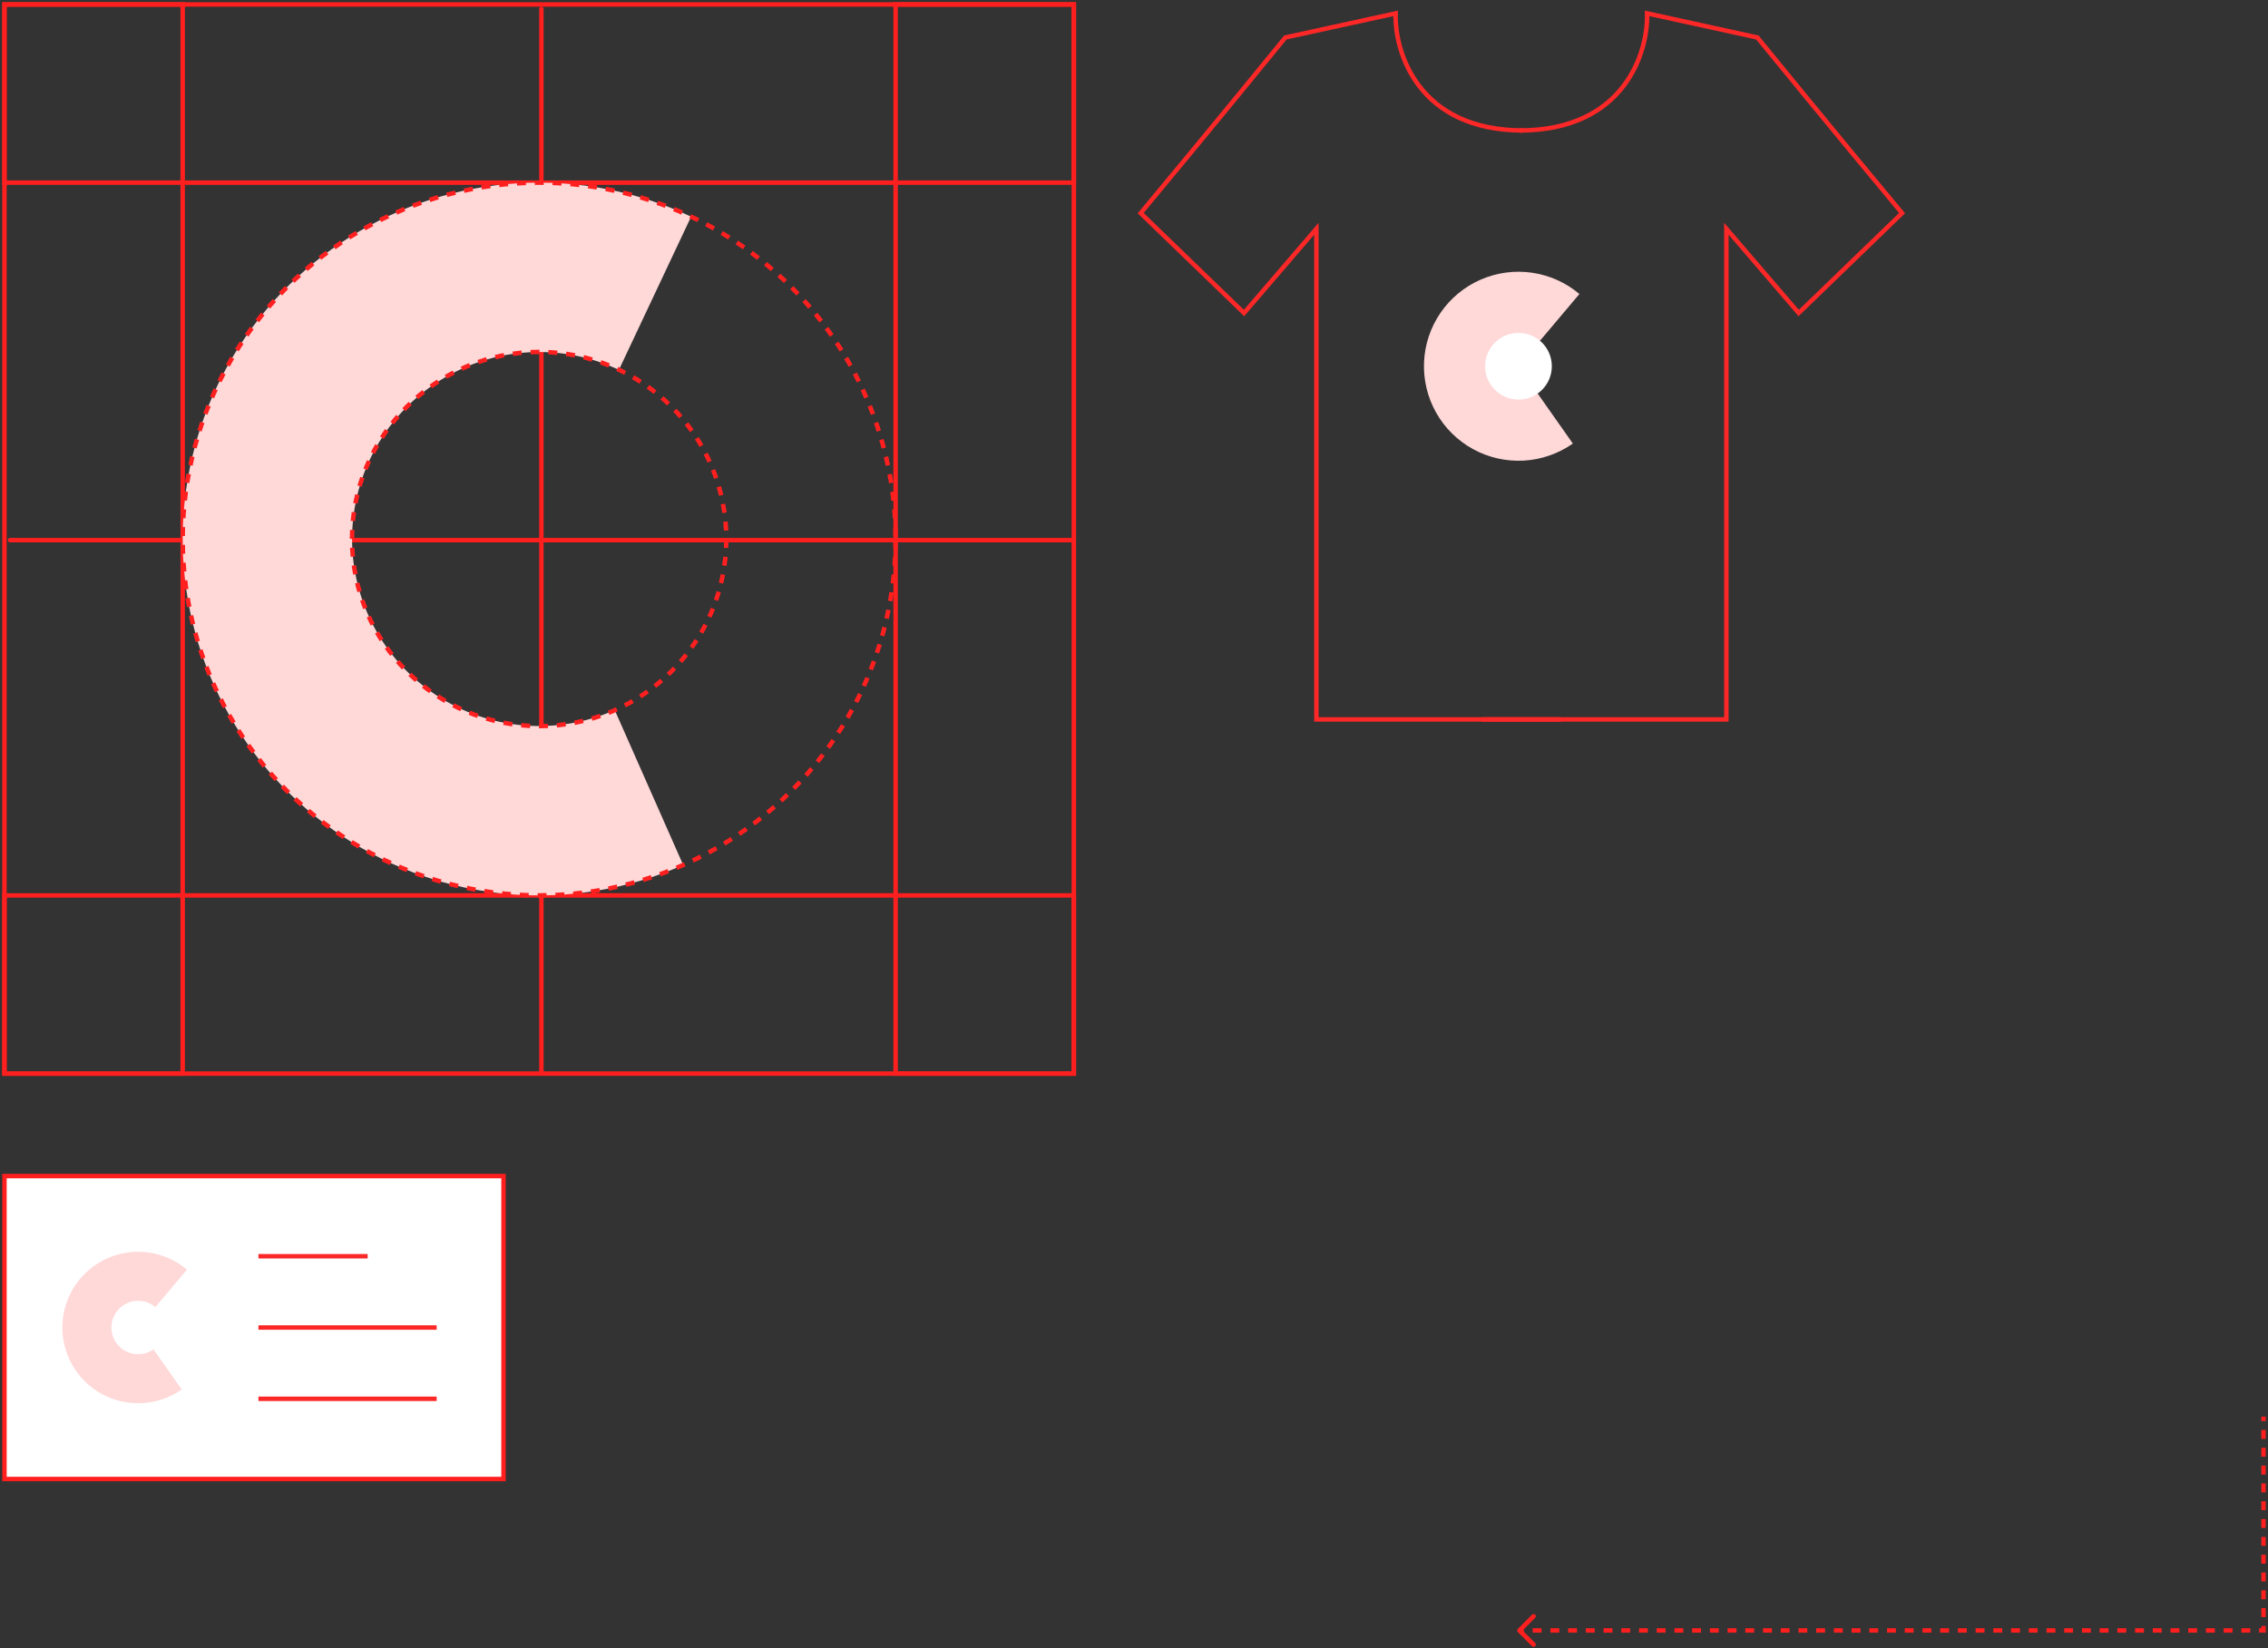 <svg xmlns="http://www.w3.org/2000/svg" width="509" height="370" viewBox="0 0 509 370" fill="none"><rect x="0" y="0" width="509" height="370" fill="#333333" stroke="none"/><path d="M508 366L508 366.5L508.5 366.5L508.5 366L508 366ZM340.646 365.646C340.451 365.842 340.451 366.158 340.646 366.354L343.828 369.536C344.024 369.731 344.34 369.731 344.536 369.536C344.731 369.34 344.731 369.024 344.536 368.828L341.707 366L344.536 363.172C344.731 362.976 344.731 362.66 344.536 362.464C344.34 362.269 344.024 362.269 343.828 362.464L340.646 365.646ZM508 318L507.5 318L507.5 319L508 319L508.5 319L508.5 318L508 318ZM508 321L507.5 321L507.5 323L508 323L508.5 323L508.5 321L508 321ZM508 325L507.5 325L507.5 327L508 327L508.5 327L508.5 325L508 325ZM508 329L507.5 329L507.5 331L508 331L508.5 331L508.5 329L508 329ZM508 333L507.5 333L507.5 335L508 335L508.5 335L508.5 333L508 333ZM508 337L507.5 337L507.5 339L508 339L508.5 339L508.5 337L508 337ZM508 341L507.5 341L507.5 343L508 343L508.5 343L508.5 341L508 341ZM508 345L507.5 345L507.5 347L508 347L508.5 347L508.5 345L508 345ZM508 349L507.5 349L507.5 351L508 351L508.5 351L508.5 349L508 349ZM508 353L507.5 353L507.5 355L508 355L508.5 355L508.5 353L508 353ZM508 357L507.5 357L507.5 359L508 359L508.5 359L508.5 357L508 357ZM508 361L507.5 361L507.5 363L508 363L508.5 363L508.5 361L508 361ZM508 365L507.5 365L507.5 366L508 366L508.5 366L508.5 365L508 365ZM508 366L508 365.5L507.006 365.5L507.006 366L507.006 366.5L508 366.5L508 366ZM505.018 366L505.018 365.5L503.03 365.5L503.03 366L503.03 366.5L505.018 366.5L505.018 366ZM501.042 366L501.042 365.5L499.054 365.5L499.054 366L499.054 366.5L501.042 366.5L501.042 366ZM497.065 366L497.065 365.5L495.077 365.5L495.077 366L495.077 366.5L497.065 366.5L497.065 366ZM493.089 366L493.089 365.5L491.101 365.5L491.101 366L491.101 366.5L493.089 366.5L493.089 366ZM489.113 366L489.113 365.5L487.125 365.5L487.125 366L487.125 366.5L489.113 366.5L489.113 366ZM485.137 366L485.137 365.5L483.149 365.5L483.149 366L483.149 366.5L485.137 366.5L485.137 366ZM481.161 366L481.161 365.5L479.173 365.5L479.173 366L479.173 366.5L481.161 366.5L481.161 366ZM477.185 366L477.185 365.5L475.196 365.5L475.196 366L475.196 366.5L477.185 366.5L477.185 366ZM473.208 366L473.208 365.5L471.22 365.5L471.22 366L471.22 366.5L473.208 366.5L473.208 366ZM469.232 366L469.232 365.5L467.244 365.5L467.244 366L467.244 366.5L469.232 366.5L469.232 366ZM465.256 366L465.256 365.5L463.268 365.5L463.268 366L463.268 366.5L465.256 366.5L465.256 366ZM461.28 366L461.28 365.5L459.292 365.5L459.292 366L459.292 366.5L461.28 366.5L461.28 366ZM457.304 366L457.304 365.5L455.315 365.5L455.315 366L455.315 366.5L457.304 366.5L457.304 366ZM453.327 366L453.327 365.5L451.339 365.5L451.339 366L451.339 366.5L453.327 366.5L453.327 366ZM449.351 366L449.351 365.5L447.363 365.5L447.363 366L447.363 366.5L449.351 366.5L449.351 366ZM445.375 366L445.375 365.5L443.387 365.5L443.387 366L443.387 366.5L445.375 366.5L445.375 366ZM441.399 366L441.399 365.5L439.411 365.5L439.411 366L439.411 366.5L441.399 366.5L441.399 366ZM437.423 366L437.423 365.5L435.435 365.5L435.435 366L435.435 366.5L437.423 366.5L437.423 366ZM433.446 366L433.446 365.5L431.458 365.5L431.458 366L431.458 366.5L433.446 366.5L433.446 366ZM429.47 366L429.47 365.5L427.482 365.5L427.482 366L427.482 366.5L429.47 366.5L429.47 366ZM425.494 366L425.494 365.5L423.506 365.5L423.506 366L423.506 366.5L425.494 366.5L425.494 366ZM421.518 366L421.518 365.5L419.53 365.5L419.53 366L419.53 366.5L421.518 366.5L421.518 366ZM417.542 366L417.542 365.5L415.554 365.5L415.554 366L415.554 366.5L417.542 366.5L417.542 366ZM413.565 366L413.565 365.5L411.577 365.5L411.577 366L411.577 366.5L413.565 366.5L413.565 366ZM409.589 366L409.589 365.5L407.601 365.5L407.601 366L407.601 366.5L409.589 366.5L409.589 366ZM405.613 366L405.613 365.5L403.625 365.5L403.625 366L403.625 366.5L405.613 366.5L405.613 366ZM401.637 366L401.637 365.5L399.649 365.5L399.649 366L399.649 366.5L401.637 366.5L401.637 366ZM397.661 366L397.661 365.5L395.673 365.5L395.673 366L395.673 366.5L397.661 366.5L397.661 366ZM393.684 366L393.684 365.5L391.696 365.5L391.696 366L391.696 366.5L393.684 366.5L393.684 366ZM389.708 366L389.708 365.5L387.72 365.5L387.72 366L387.72 366.5L389.708 366.5L389.708 366ZM385.732 366L385.732 365.5L383.744 365.5L383.744 366L383.744 366.5L385.732 366.5L385.732 366ZM381.756 366L381.756 365.5L379.768 365.5L379.768 366L379.768 366.5L381.756 366.5L381.756 366ZM377.78 366L377.78 365.5L375.792 365.5L375.792 366L375.792 366.5L377.78 366.5L377.78 366ZM373.803 366L373.803 365.5L371.815 365.5L371.815 366L371.815 366.5L373.803 366.5L373.803 366ZM369.827 366L369.827 365.5L367.839 365.5L367.839 366L367.839 366.5L369.827 366.5L369.827 366ZM365.851 366L365.851 365.5L363.863 365.5L363.863 366L363.863 366.5L365.851 366.5L365.851 366ZM361.875 366L361.875 365.5L359.887 365.5L359.887 366L359.887 366.5L361.875 366.5L361.875 366ZM357.899 366L357.899 365.5L355.911 365.5L355.911 366L355.911 366.5L357.899 366.5L357.899 366ZM353.923 366L353.923 365.5L351.934 365.5L351.934 366L351.934 366.5L353.923 366.5L353.923 366ZM349.946 366L349.946 365.5L347.958 365.5L347.958 366L347.958 366.5L349.946 366.5L349.946 366ZM345.97 366L345.97 365.5L343.982 365.5L343.982 366L343.982 366.5L345.97 366.5L345.97 366ZM341.994 366L341.994 365.5L341 365.5L341 366L341 366.5L341.994 366.5L341.994 366Z" fill="#FF1F1F"></path><rect x="113" y="264" width="68" height="112" transform="rotate(90 113 264)" fill="white" stroke="#FF1F1F"></rect><path d="M40.779 311.906C38.181 313.733 35.123 314.796 31.952 314.973C28.781 315.151 25.623 314.437 22.837 312.912C20.051 311.387 17.748 309.112 16.189 306.345C14.63 303.578 13.877 300.429 14.016 297.256C14.155 294.083 15.181 291.012 16.976 288.392C18.771 285.772 21.264 283.707 24.173 282.431C27.081 281.156 30.289 280.72 33.433 281.175C36.576 281.63 39.529 282.956 41.958 285.003L31 298L40.779 311.906Z" fill="#FFD8D8"></path><circle cx="31" cy="298" r="6" fill="white"></circle><path d="M58 298H98" stroke="#FC2727"></path><path d="M58 282H82.508" stroke="#FC2727"></path><path d="M58 314H98" stroke="#FC2727"></path><rect x="1" y="1" width="240" height="240" stroke="#FF1F1F"></rect><rect x="41" y="41" width="160" height="160" stroke="#FF1F1F"></rect><rect x="241" y="41" width="40" height="40" transform="rotate(180 241 41)" stroke="#FF1F1F"></rect><rect x="241" y="241" width="40" height="40" transform="rotate(180 241 241)" stroke="#FF1F1F"></rect><rect x="41" y="41" width="40" height="40" transform="rotate(180 41 41)" stroke="#FF1F1F"></rect><rect x="41" y="241" width="40" height="40" transform="rotate(180 41 241)" stroke="#FF1F1F"></rect><path d="M121.5 2V240.5" stroke="#FF1F1F" stroke-linecap="round"></path><path d="M2.254 121.255L240.754 121.255" stroke="#FF1F1F" stroke-linecap="round"></path><path d="M153.33 194.174C141.077 199.589 127.659 201.84 114.309 200.72C100.959 199.6 88.104 195.146 76.923 187.765C65.743 180.385 56.595 170.315 50.318 158.479C44.042 146.643 40.839 133.421 41.002 120.025C41.165 106.629 44.69 93.489 51.253 81.809C57.816 70.13 67.207 60.286 78.564 53.18C89.921 46.075 102.881 41.935 116.254 41.141C129.628 40.347 142.986 42.924 155.105 48.636L138.895 83.027C132.535 80.03 125.526 78.677 118.508 79.094C111.49 79.511 104.69 81.683 98.73 85.412C92.77 89.14 87.842 94.306 84.399 100.435C80.955 106.563 79.105 113.459 79.019 120.488C78.934 127.518 80.615 134.456 83.908 140.667C87.202 146.878 92.002 152.162 97.869 156.035C103.736 159.908 110.482 162.245 117.487 162.833C124.492 163.421 131.533 162.24 137.963 159.398L153.33 194.174Z" fill="#FFD8D8"></path><circle cx="121" cy="121" r="80" stroke="#FF1F1F" stroke-linejoin="round" stroke-dasharray="2 2"></circle><circle cx="121" cy="121" r="42" stroke="#FF1F1F" stroke-linejoin="round" stroke-dasharray="2 2"></circle><path d="M352.99 99.567C349.748 101.847 345.932 103.173 341.974 103.395C338.017 103.617 334.077 102.726 330.6 100.823C327.123 98.92 324.249 96.081 322.304 92.628C320.358 89.174 319.419 85.245 319.593 81.286C319.766 77.326 321.045 73.494 323.286 70.224C325.526 66.955 328.637 64.378 332.267 62.786C335.897 61.194 339.9 60.651 343.822 61.218C347.745 61.785 351.43 63.44 354.461 65.995L340.787 82.214L352.99 99.567Z" fill="#FFD8D8"></path><circle cx="340.784" cy="82.214" r="7.487" fill="white"></circle><path d="M350.327 161.5H295.432V51.351L279.195 70.266L256 47.844C271.463 29.288 288.473 8.412 288.473 8.412L313.215 3C312.957 11.763 318.318 29.288 341.822 29.288" stroke="#FC2727"></path><path d="M332.544 161.5H387.439V51.351L403.676 70.266L426.871 47.844C411.408 29.288 394.398 8.412 394.398 8.412L369.656 3C369.914 11.763 364.554 29.288 341.049 29.288" stroke="#FC2727"></path></svg>